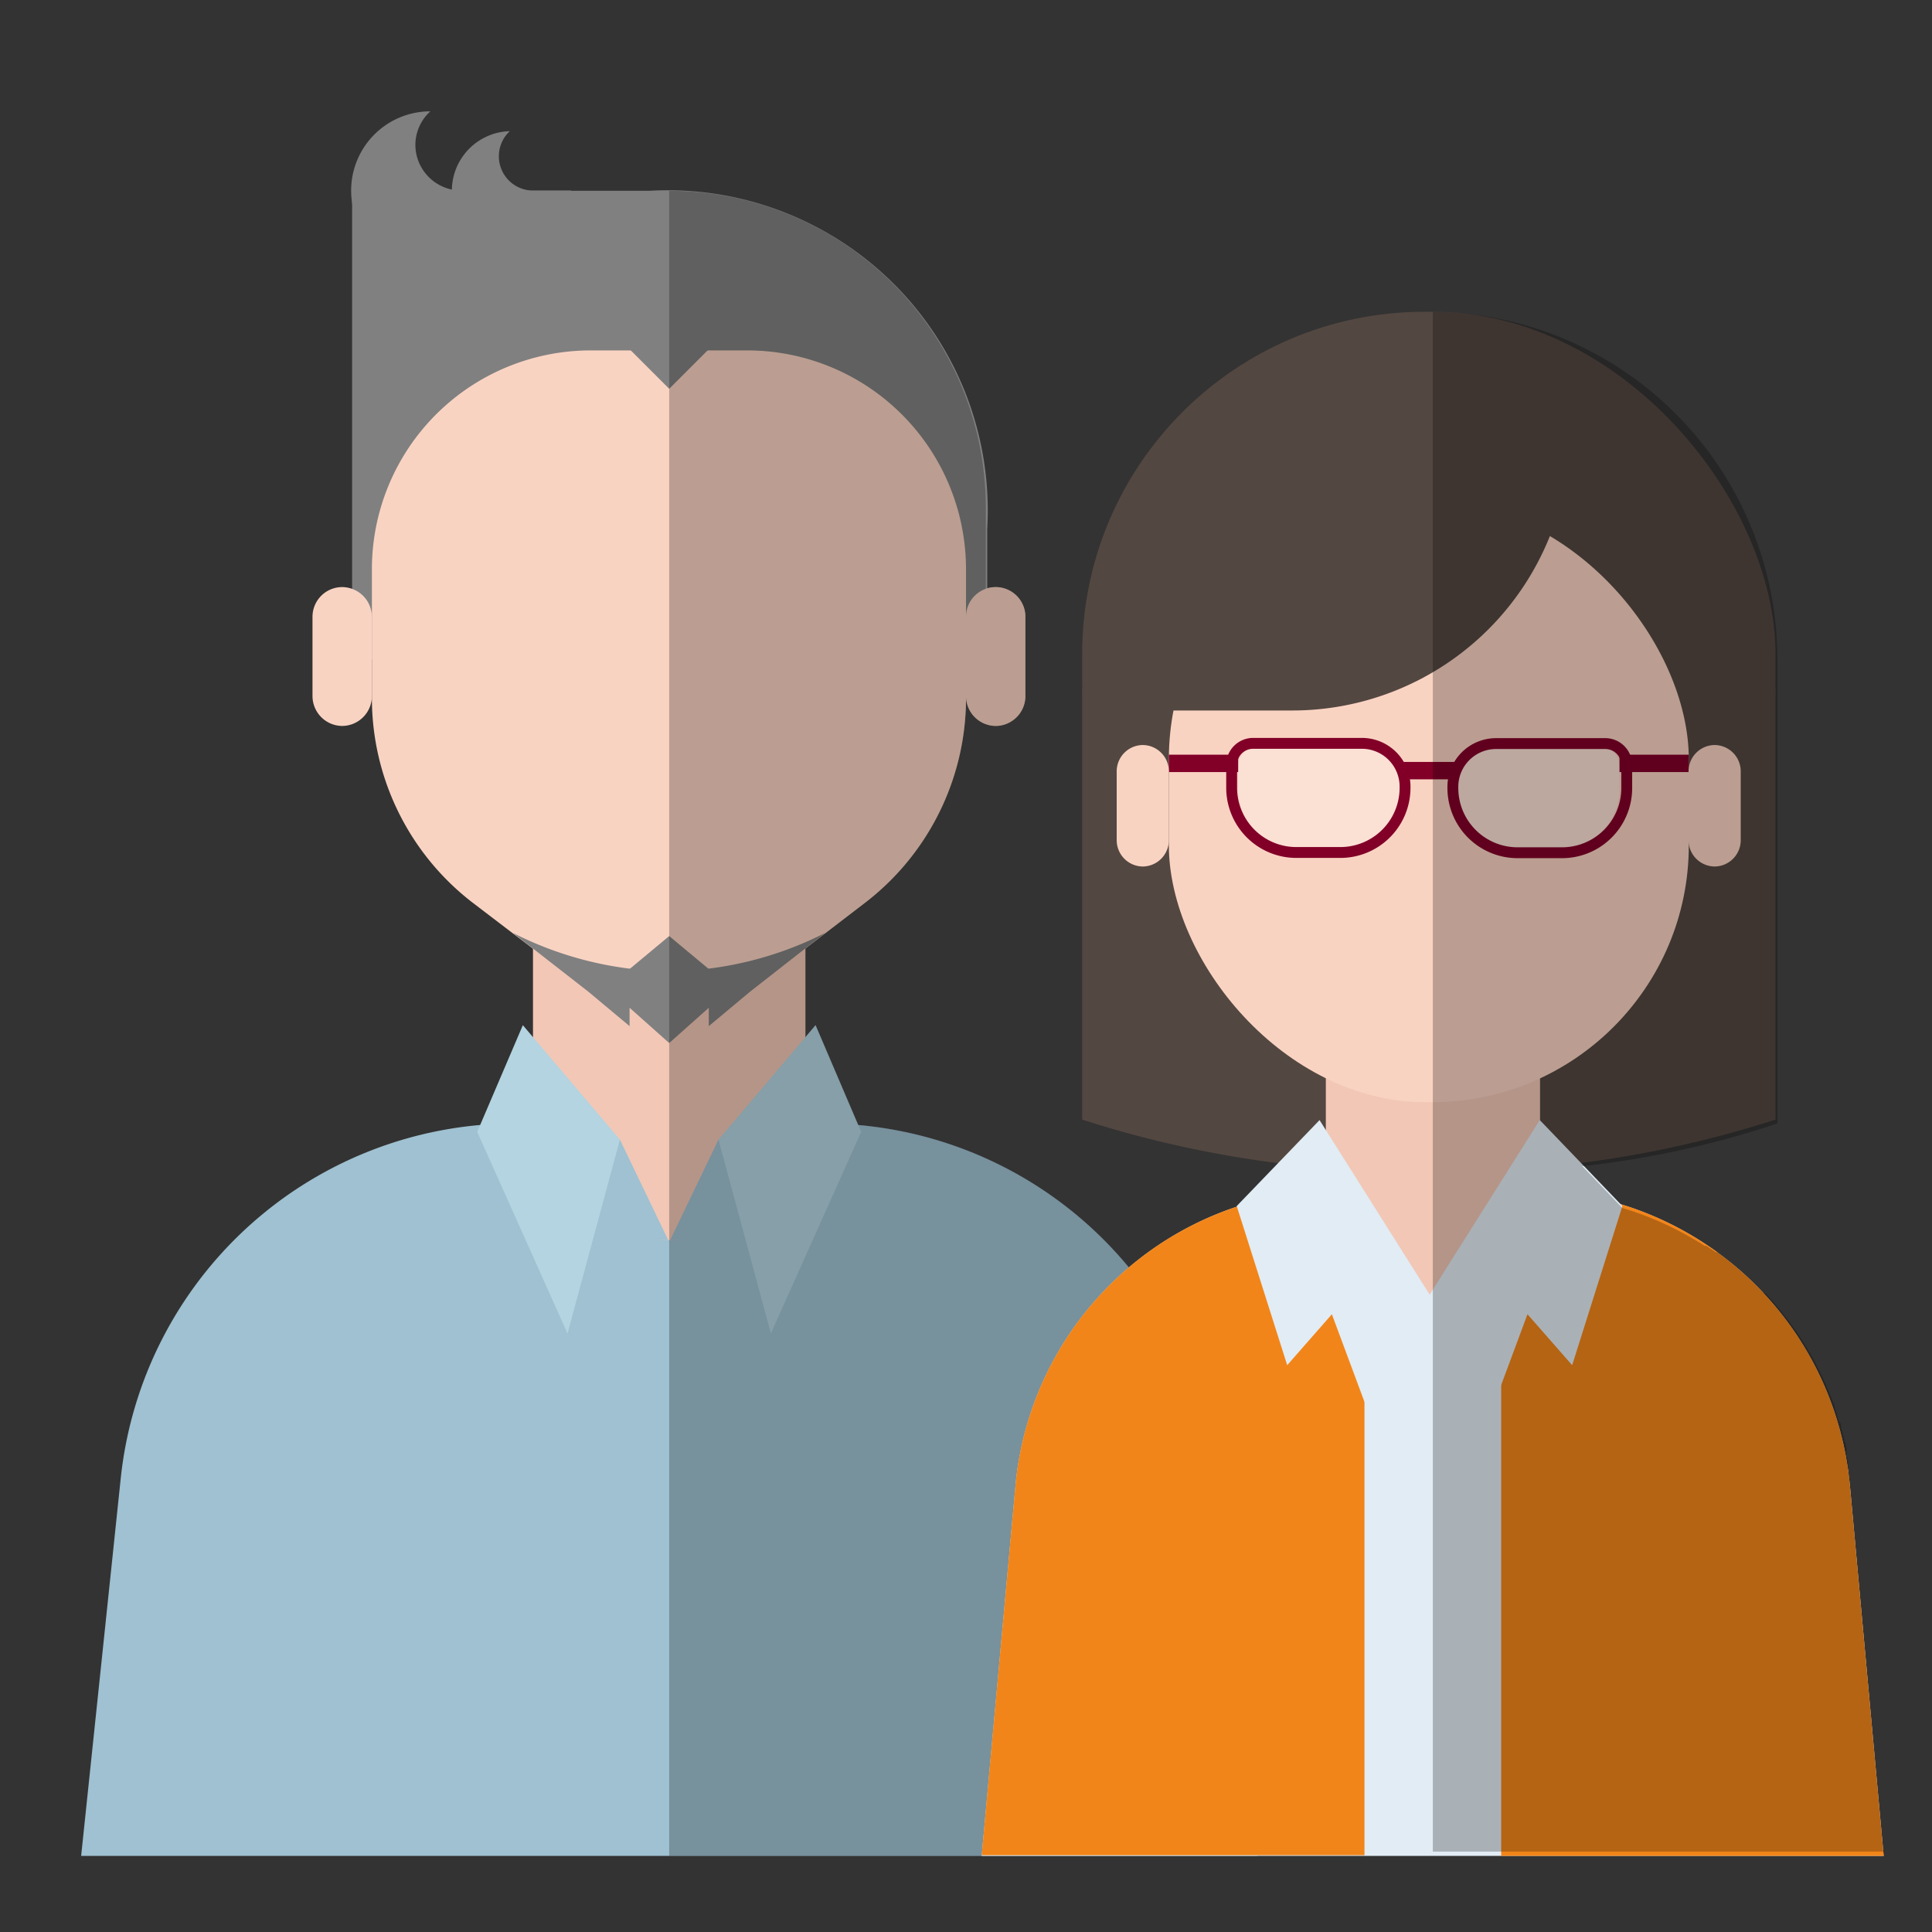 <svg xmlns="http://www.w3.org/2000/svg" xmlns:xlink="http://www.w3.org/1999/xlink" width="80" height="80" viewBox="0 0 80 80"><rect x="0" y="0" width="80" height="80" fill="#333333" stroke="none"/><defs><style>.cls-1,.cls-15,.cls-16{fill:none;}.cls-2{isolation:isolate;}.cls-3{fill:#9fc1d1;}.cls-4{fill:#f2c7b6;}.cls-5{fill:#b3d4e0;}.cls-6{fill:gray;}.cls-7{fill:#f9d3c2;}.cls-8{clip-path:url(#clip-path);}.cls-9{mix-blend-mode:overlay;opacity:0.25;}.cls-10{fill:#e1ecf4;}.cls-11{fill:#534741;}.cls-12{fill:#f28519;}.cls-13{opacity:0.3;}.cls-14{fill:#fff;}.cls-15,.cls-16{stroke:#820028;stroke-miterlimit:10;}.cls-15{stroke-width:0.45px;}.cls-16{stroke-width:0.72px;}.cls-17{clip-path:url(#clip-path-2);}</style><clipPath id="clip-path"><path class="cls-1" d="M50.41,61.21A16.41,16.41,0,0,0,35.54,46.58l-1.77-4.13-.42.49V39.28l2.47-1.88A10.68,10.68,0,0,0,40,28.9v-.08a1.24,1.24,0,0,0,1.23,1.24h0a1.24,1.24,0,0,0,1.23-1.24V25.54a1.23,1.23,0,0,0-1.23-1.23h0a1.41,1.41,0,0,0-.41.07V21A13.13,13.13,0,0,0,27.71,7.9H22.07a1.42,1.42,0,0,1-1-2.46,2.47,2.47,0,0,0-2.43,2.42A1.91,1.91,0,0,1,17.2,6a1.88,1.88,0,0,1,.62-1.39,3.29,3.29,0,0,0-3.24,3.28h0V24.38a1.41,1.41,0,0,0-.41-.07h0a1.23,1.23,0,0,0-1.23,1.23v3.28a1.24,1.24,0,0,0,1.23,1.24h0a1.24,1.24,0,0,0,1.23-1.24v.08a10.68,10.68,0,0,0,4.2,8.5l2.47,1.88v3.66l-.42-.49-1.77,4.13A16.4,16.4,0,0,0,5,61.21L3.36,76.85h48.7Z"/></clipPath><clipPath id="clip-path-2"><path class="cls-1" d="M78,76.85l-1.4-15.34c0-.2,0-.4-.07-.61l0-.2c0-.13,0-.27-.07-.4a1.55,1.55,0,0,0,0-.23c0-.12,0-.24-.07-.36l-.06-.25-.09-.34c0-.08,0-.16-.07-.24s-.07-.22-.11-.33a2.25,2.25,0,0,0-.08-.24c0-.11-.07-.22-.11-.33l-.09-.23-.14-.33-.1-.22c-.06-.14-.12-.27-.19-.41s-.11-.2-.16-.31-.1-.2-.16-.3l-.15-.25-.14-.25a2.33,2.33,0,0,1-.17-.26l-.14-.22-.19-.26-.14-.2-.21-.27a1.15,1.15,0,0,0-.14-.17,3.11,3.11,0,0,0-.23-.28l-.12-.14a3.58,3.58,0,0,0-.26-.29L73,53.51a15,15,0,0,0-1.5-1.37l0,0-.38-.29-.07,0-.39-.26-.07,0-.41-.25,0,0a13.41,13.41,0,0,0-3-1.32l-1.66-1.73a38.87,38.87,0,0,0,8.08-1.77V28.48h0c0-.19,0-.38,0-.57v-.65A14.4,14.4,0,0,0,59.17,12.91h0A14.4,14.4,0,0,0,44.81,27.26v.65c0,.19,0,.38,0,.57h0V46.36A38.88,38.88,0,0,0,53,48.14l-1.74,1.8v0a13.62,13.62,0,0,0-2.66,1.22l0,0-.41.25-.07,0-.39.26-.06,0-.38.29-.05,0a15,15,0,0,0-1.5,1.37l-.07.08a3.58,3.58,0,0,0-.26.29l-.12.14a3.11,3.11,0,0,0-.23.28c0,.05-.09.11-.14.17l-.21.27-.14.2-.18.26-.15.22a2.33,2.33,0,0,1-.17.26l-.14.24-.15.26-.16.3c0,.11-.11.21-.16.31s-.13.28-.19.41l-.1.22-.14.33-.09.23c0,.11-.08.22-.11.33a2.25,2.25,0,0,0-.08.24l-.11.33c0,.08-.05.16-.07.24l-.09.34-.06.25c0,.12-.05.24-.07.36a1.55,1.55,0,0,0-.05.23c0,.13,0,.27-.07.4l0,.2c0,.21,0,.41-.07.61l-1.4,15.34H78Z"/></clipPath></defs><g class="cls-2"><g id="レイヤー_1" data-name="レイヤー 1"><path class="cls-3" d="M34.09,46.52H21.33A16.41,16.41,0,0,0,5,61.21L3.36,76.85h48.7L50.41,61.21A16.41,16.41,0,0,0,34.09,46.52Z"/><path class="cls-4" d="M27.71,51.35h0a5.64,5.64,0,0,1-5.64-5.64V33.86H33.35V45.71A5.64,5.64,0,0,1,27.71,51.35Z"/><path class="cls-3" d="M29.75,47.19l-2,4.16c3.67,0,5.16-1.37,5.16-1.37Z"/><polygon class="cls-5" points="29.75 47.19 33.77 42.45 35.66 46.87 31.92 55.22 29.75 47.19"/><path class="cls-3" d="M25.67,47.19l2,4.16C24,51.35,22.55,50,22.55,50Z"/><polygon class="cls-5" points="25.67 47.19 21.65 42.45 19.76 46.87 23.5 55.22 25.67 47.19"/><path class="cls-6" d="M14.58,7.9h12.3a13.26,13.26,0,0,1,14,14v5.4H14.58Z"/><path class="cls-6" d="M17.82,4.61A1.88,1.88,0,0,0,17.2,6a1.9,1.9,0,0,0,1.9,1.89h2a3.28,3.28,0,1,1-3.32-3.28Z"/><path class="cls-6" d="M21.11,5.43a1.42,1.42,0,0,0,1,2.46h1.54a2.47,2.47,0,1,1-2.5-2.46Z"/><path class="cls-7" d="M30.17,41.71H25.25L19.6,37.4a10.68,10.68,0,0,1-4.2-8.5V23.51a9.06,9.06,0,0,1,9-9H31a9.06,9.06,0,0,1,9,9.05V28.9a10.68,10.68,0,0,1-4.2,8.5Z"/><path class="cls-7" d="M41.25,30.06h0A1.24,1.24,0,0,1,40,28.82V25.54a1.23,1.23,0,0,1,1.23-1.23h0a1.23,1.23,0,0,1,1.23,1.23v3.28A1.24,1.24,0,0,1,41.25,30.06Z"/><path class="cls-7" d="M14.17,30.06h0a1.24,1.24,0,0,1-1.23-1.24V25.54a1.23,1.23,0,0,1,1.23-1.23h0a1.24,1.24,0,0,1,1.23,1.23v3.28A1.24,1.24,0,0,1,14.17,30.06Z"/><path class="cls-6" d="M27.71,40.22a14.61,14.61,0,0,1-6.47-1.59l3.13,2.44,1.7,1.42v-.76l1.64,1.46,1.64-1.46v.76l1.7-1.42,3.12-2.44A14.6,14.6,0,0,1,27.71,40.22Z"/><polygon class="cls-6" points="26.07 14.46 27.71 16.1 29.35 14.46 27.71 13.64 26.07 14.46"/><polygon class="cls-6" points="25.74 40.4 27.71 38.76 29.68 40.4 27.71 41.22 25.74 40.4"/><g class="cls-8"><path class="cls-9" d="M52.06,76.85H27.71V2.07H52.06Z"/></g><path class="cls-10" d="M63.2,49.28H55.46A13.47,13.47,0,0,0,42.05,61.51l-1.4,15.34H78l-1.4-15.34A13.47,13.47,0,0,0,63.2,49.28Z"/><path class="cls-11" d="M44.81,46.36a44.74,44.74,0,0,0,14.36,2.15,44.71,44.71,0,0,0,14.35-2.15V28.48H44.81V46.36Z"/><path class="cls-4" d="M66.29,53.94v-4.4A2.52,2.52,0,0,1,63.77,47V37.44H54.9V47a2.53,2.53,0,0,1-2.53,2.52v4.4Z"/><path class="cls-12" d="M56.5,55.33l-3.35-5.85a13.46,13.46,0,0,0-11.1,12l-1.4,15.34H56.5Z"/><path class="cls-12" d="M65.51,49.48l-3.35,5.85V76.85H78l-1.4-15.34A13.46,13.46,0,0,0,65.51,49.48Z"/><polygon class="cls-10" points="67.18 49.94 63.76 46.38 59.2 53.61 54.64 46.38 51.21 49.94 53.3 56.53 55.15 54.42 59.2 65.31 63.25 54.42 65.1 56.53 67.18 49.94"/><rect class="cls-11" x="44.81" y="12.91" width="28.71" height="29.36" rx="14.18" transform="translate(118.33 55.18) rotate(180)"/><rect class="cls-7" x="48.4" y="20.8" width="21.53" height="24.84" rx="10.64" transform="translate(118.33 66.44) rotate(180)"/><path class="cls-11" d="M53.52,29.42H48.47L50,17.21H65v.72A11.49,11.49,0,0,1,53.52,29.42Z"/><g class="cls-13"><path class="cls-14" d="M62.79,30.89h1.71a2.55,2.55,0,0,1,2.55,2.55v.05a1.7,1.7,0,0,1-1.7,1.7H61.09a.85.85,0,0,1-.85-.85v-.9a2.55,2.55,0,0,1,2.55-2.55Z" transform="translate(127.3 66.09) rotate(180)"/><path class="cls-14" d="M52.12,30.89h4.27a1.7,1.7,0,0,1,1.7,1.7v.05a2.55,2.55,0,0,1-2.55,2.55H53.82a2.55,2.55,0,0,1-2.55-2.55v-.9a.85.85,0,0,1,.85-.85Z"/></g><path class="cls-15" d="M62.83,30.78h1.8a2.68,2.68,0,0,1,2.68,2.68v.05a1.79,1.79,0,0,1-1.79,1.79H61a.89.89,0,0,1-.89-.89v-.95a2.68,2.68,0,0,1,2.68-2.68Z" transform="translate(127.47 66.09) rotate(-180)"/><path class="cls-15" d="M51.91,30.78h4.48a1.79,1.79,0,0,1,1.79,1.79v.05A2.68,2.68,0,0,1,55.5,35.3H53.7A2.68,2.68,0,0,1,51,32.62v-.95a.89.89,0,0,1,.89-.89Z"/><line class="cls-16" x1="67.06" y1="31.61" x2="69.93" y2="31.61"/><line class="cls-16" x1="48.4" y1="31.61" x2="51.27" y2="31.61"/><line class="cls-16" x1="60.24" y1="31.91" x2="58.09" y2="31.91"/><path class="cls-7" d="M47.32,35.88h0A1.09,1.09,0,0,0,48.4,34.8V31.93a1.09,1.09,0,0,0-1.08-1.08h0a1.09,1.09,0,0,0-1.08,1.08V34.8A1.09,1.09,0,0,0,47.32,35.88Z"/><path class="cls-7" d="M71,35.88h0a1.09,1.09,0,0,0,1.08-1.08V31.93A1.09,1.09,0,0,0,71,30.85h0a1.09,1.09,0,0,0-1.08,1.08V34.8A1.09,1.09,0,0,0,71,35.88Z"/><g class="cls-17"><path class="cls-9" d="M78,76.85H59.33V9.49H78Z"/></g></g></g></svg>